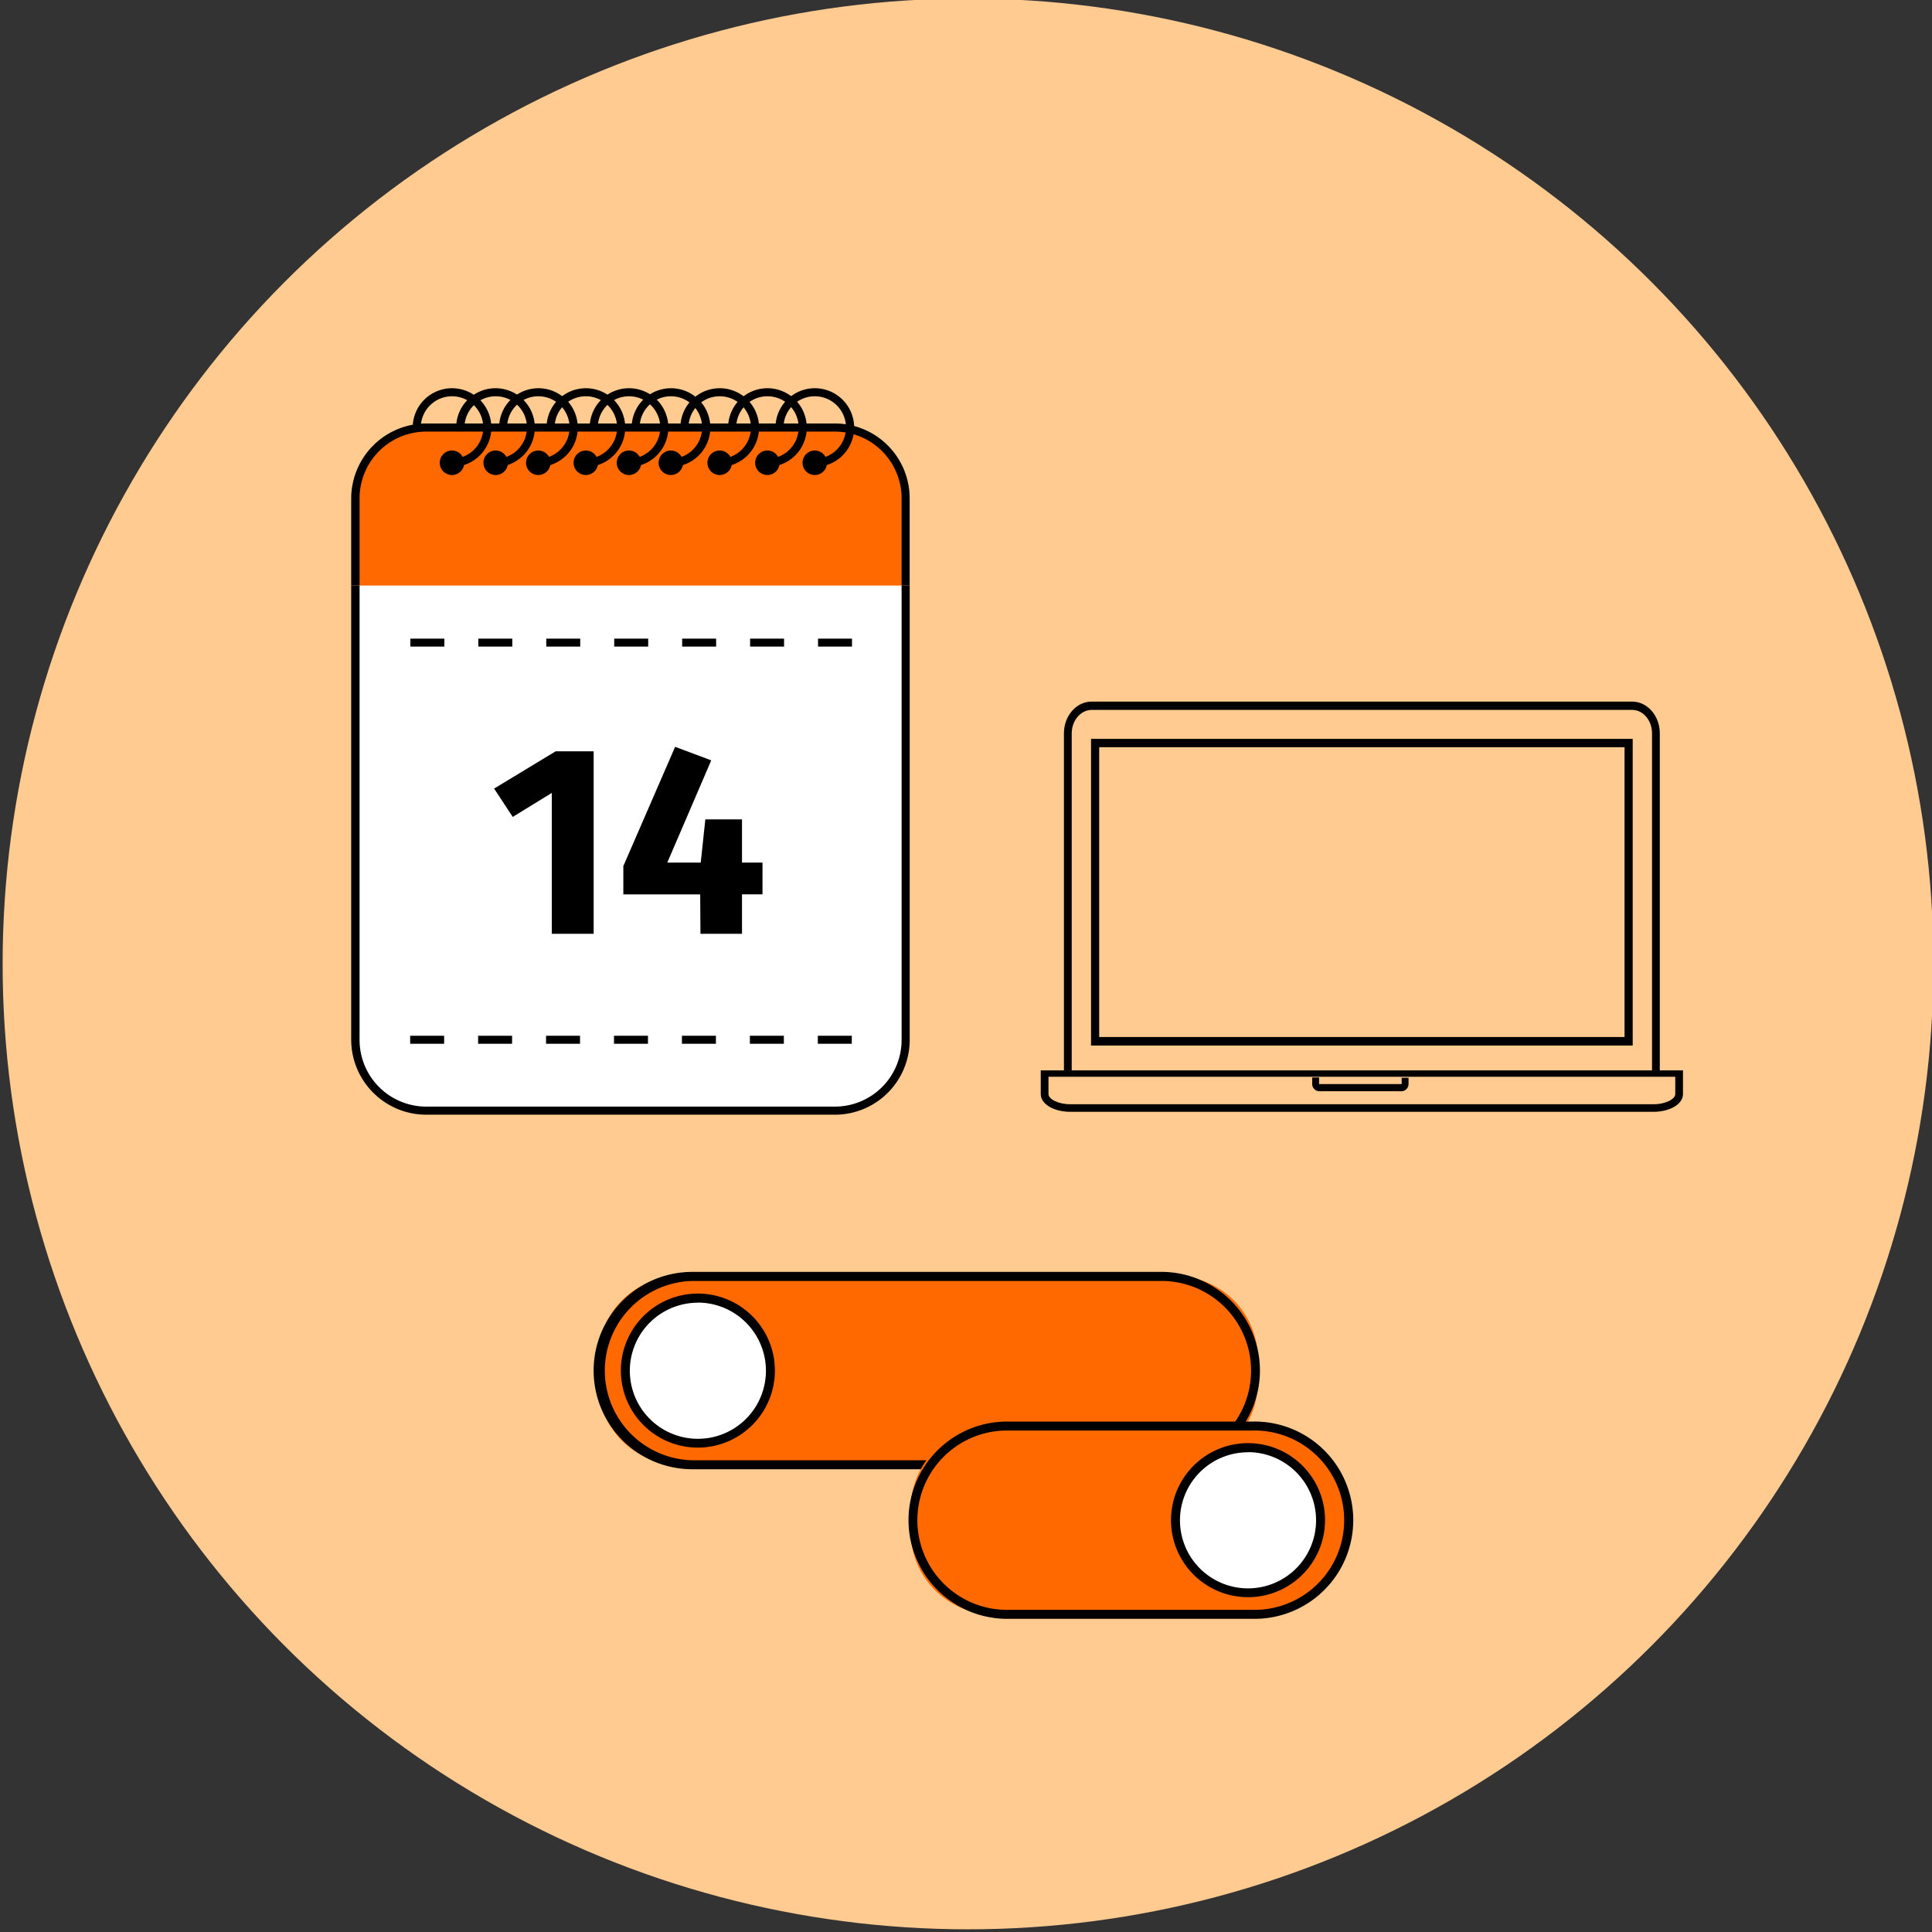 <?xml version="1.0" encoding="UTF-8"?> <svg xmlns="http://www.w3.org/2000/svg" viewBox="0 0 360 360"><rect x="0" y="0" width="360" height="360" fill="#333333" stroke="none"/><circle cx="180.38" cy="179.61" fill="#ffcb91" r="179.89"></circle><path d="m219.18 272.93h-92.54a15.21 15.21 0 0 1 -15.17-15.17v-4.76a15.21 15.21 0 0 1 15.17-15.17h92.54a15.21 15.21 0 0 1 15.17 15.17v4.73a15.21 15.21 0 0 1 -15.17 15.2z" fill="#ff6900"></path><path d="m216.82 273.77h-87.82a18.38 18.38 0 0 1 0-36.77h87.82a18.38 18.38 0 0 1 0 36.75zm-87.82-35.08a16.71 16.71 0 0 0 0 33.41h87.82a16.71 16.71 0 0 0 0-33.41z"></path><path d="m235.55 300.8h-50.5a15.39 15.39 0 0 1 -15.35-15.34v-4.39a15.39 15.39 0 0 1 15.35-15.34h50.5a15.38 15.38 0 0 1 15.34 15.34v4.39a15.38 15.38 0 0 1 -15.34 15.34z" fill="#ff6900"></path><path d="m233.35 301.64h-46.11a18.38 18.38 0 0 1 0-36.75h46.11a18.38 18.38 0 1 1 0 36.75zm-46.11-35.08a16.71 16.71 0 0 0 0 33.41h46.11a16.71 16.71 0 1 0 0-33.41z"></path><circle cx="130.05" cy="255.4" fill="#fff" r="13.51"></circle><path d="m130.05 269.74a14.35 14.35 0 1 1 14.34-14.34 14.36 14.36 0 0 1 -14.34 14.34zm0-27a12.68 12.68 0 1 0 12.67 12.68 12.7 12.7 0 0 0 -12.67-12.7z"></path><circle cx="232.55" cy="283.27" fill="#fff" r="13.51"></circle><path d="m232.55 297.61a14.35 14.35 0 1 1 14.35-14.34 14.35 14.35 0 0 1 -14.35 14.34zm0-27a12.68 12.68 0 1 0 12.68 12.68 12.69 12.69 0 0 0 -12.68-12.7z"></path><path d="m168.75 109.09v84.69a13.22 13.22 0 0 1 -13.18 13.22h-76.2a13.22 13.22 0 0 1 -13.18-13.18v-84.73" fill="#fff"></path><path d="m155.57 207.71h-76.2a14 14 0 0 1 -13.93-13.93v-84.69h1.56v84.69a12.43 12.43 0 0 0 12.37 12.42h76.2a12.43 12.43 0 0 0 12.43-12.42v-84.69h1.51v84.69a13.94 13.94 0 0 1 -13.94 13.93z"></path><path d="m66.19 109.09v-16.25a13.22 13.22 0 0 1 13.18-13.18h76.2a13.22 13.22 0 0 1 13.18 13.18v16.25" fill="#ff6900"></path><path d="m169.5 109.09h-1.5v-16.25a12.43 12.43 0 0 0 -12.42-12.42h-76.21a12.43 12.43 0 0 0 -12.37 12.42v16.25h-1.56v-16.25a14 14 0 0 1 13.93-13.93h76.2a13.94 13.94 0 0 1 13.93 13.93z"></path><path d="m151.83 87v-1.52a5.82 5.82 0 1 0 -5.83-5.82h-1.5a7.33 7.33 0 1 1 7.33 7.34z"></path><path d="m84.22 87v-1.52a5.82 5.82 0 1 0 -5.81-5.82h-1.51a7.33 7.33 0 1 1 7.32 7.34z"></path><path d="m117.21 87v-1.52a5.82 5.82 0 1 0 -5.82-5.82h-1.51a7.33 7.33 0 1 1 7.33 7.34z"></path><path d="m134.11 87v-1.52a5.82 5.82 0 1 0 -5.82-5.82h-1.51a7.33 7.33 0 1 1 7.33 7.34z"></path><path d="m100.31 87v-1.52a5.82 5.82 0 1 0 -5.82-5.82h-1.49a7.33 7.33 0 1 1 7.31 7.34z"></path><circle cx="84.22" cy="86.24" r="1.52"></circle><path d="m84.22 88.51a2.28 2.28 0 1 1 2.28-2.27 2.27 2.27 0 0 1 -2.28 2.27zm0-3a.76.76 0 0 0 0 1.52.76.76 0 1 0 0-1.52z"></path><circle cx="151.83" cy="86.24" r="1.52"></circle><path d="m151.83 88.51a2.28 2.28 0 1 1 2.27-2.27 2.28 2.28 0 0 1 -2.27 2.27zm0-3a.76.76 0 1 0 .76.76.76.76 0 0 0 -.76-.79z"></path><circle cx="134.11" cy="86.24" r="1.52"></circle><path d="m134.11 88.51a2.28 2.28 0 1 1 2.27-2.27 2.28 2.28 0 0 1 -2.27 2.27zm0-3a.76.76 0 1 0 .76.76.76.76 0 0 0 -.76-.79z"></path><circle cx="117.21" cy="86.24" r="1.52"></circle><path d="m117.21 88.51a2.28 2.28 0 1 1 2.27-2.27 2.28 2.28 0 0 1 -2.27 2.27zm0-3a.76.76 0 1 0 .76.76.76.76 0 0 0 -.76-.79z"></path><circle cx="100.31" cy="86.24" r="1.52"></circle><path d="m100.31 88.51a2.28 2.28 0 1 1 2.27-2.27 2.28 2.28 0 0 1 -2.27 2.27zm0-3a.76.76 0 1 0 .76.76.76.76 0 0 0 -.76-.79z"></path><path d="m92.37 87v-1.52a5.82 5.82 0 1 0 -5.82-5.82h-1.55a7.33 7.33 0 1 1 7.37 7.34z"></path><path d="m109.17 87v-1.52a5.82 5.82 0 1 0 -5.82-5.82h-1.51a7.33 7.33 0 1 1 7.33 7.34z"></path><path d="m125 87v-1.52a5.82 5.82 0 1 0 -5.81-5.82h-1.49a7.33 7.33 0 1 1 7.3 7.34z"></path><path d="m143 87v-1.52a5.82 5.82 0 1 0 -5.82-5.82h-1.51a7.33 7.33 0 1 1 7.33 7.34z"></path><circle cx="92.37" cy="86.24" r="1.52"></circle><path d="m92.37 88.51a2.28 2.28 0 1 1 2.27-2.27 2.28 2.28 0 0 1 -2.27 2.27zm0-3a.76.76 0 1 0 .76.76.76.76 0 0 0 -.76-.79z"></path><circle cx="109.17" cy="86.24" r="1.52"></circle><path d="m109.17 88.51a2.28 2.28 0 1 1 2.27-2.27 2.28 2.28 0 0 1 -2.27 2.27zm0-3a.76.76 0 1 0 .76.76.76.76 0 0 0 -.76-.79z"></path><circle cx="125.03" cy="86.24" r="1.52"></circle><path d="m125 88.51a2.28 2.28 0 1 1 2.28-2.27 2.27 2.27 0 0 1 -2.28 2.27zm0-3a.76.76 0 1 0 .76.76.76.76 0 0 0 -.76-.79z"></path><circle cx="142.97" cy="86.24" r="1.52"></circle><path d="m143 88.51a2.28 2.28 0 1 1 2.27-2.27 2.28 2.28 0 0 1 -2.27 2.27zm0-3a.76.76 0 1 0 .76.76.76.76 0 0 0 -.76-.79z"></path><path d="m158.72 194.49h-6.33v-1.49h6.33zm-12.66 0h-6.33v-1.49h6.33zm-12.66 0h-6.33v-1.49h6.33zm-12.66 0h-6.33v-1.49h6.33zm-12.66 0h-6.33v-1.49h6.33zm-12.66 0h-6.33v-1.49h6.33zm-12.66 0h-6.33v-1.49h6.33z"></path><path d="m110.62 174h-7.8v-26.25l-7.28 4.47-3.47-5.28 11.46-6.94h7.09z"></path><path d="m142.08 166.65h-3.82v7.35h-7.74l-.05-7.34h-14.32v-5.28l9.65-22.22 6.73 2.52-8.19 19.05h6.23l.86-8.05h6.83v8.05h3.82z"></path><path d="m304.23 194.82h-100.93v-57.14h100.93zm-99.41-1.59h97.89v-54h-97.89z"></path><path d="m312.88 199.45h-118.95v4.43c0 1.84 2.42 3.29 5.51 3.29h108.65c3.09 0 5.51-1.45 5.51-3.29v-4.43zm-4.79 6.31h-108.65c-2.33 0-4.07-1-4.07-1.88v-3.24h116.79v3.24c0 .89-1.74 1.88-4.07 1.88z"></path><path d="m309.28 199.45h-1.45v-62.82c0-2.4-1.66-4.35-3.71-4.35h-100.71c-2 0-3.71 1.95-3.71 4.35v62.82h-1.45v-62.82c0-3.25 2.32-5.9 5.16-5.9h100.71c2.84 0 5.16 2.65 5.16 5.9z"></path><path d="m261.18 203.34h-15.35a1.36 1.36 0 0 1 -1.32-1.39v-1.18h1.28v1.23h15.39v-1.17h1.28v1.17a1.36 1.36 0 0 1 -1.28 1.34z"></path><path d="m158.76 120.48h-6.33v-1.48h6.33zm-12.66 0h-6.33v-1.48h6.33zm-12.66 0h-6.33v-1.48h6.33zm-12.66 0h-6.33v-1.48h6.33zm-12.66 0h-6.33v-1.48h6.33zm-12.66 0h-6.33v-1.48h6.33zm-12.66 0h-6.33v-1.48h6.33z"></path></svg> 